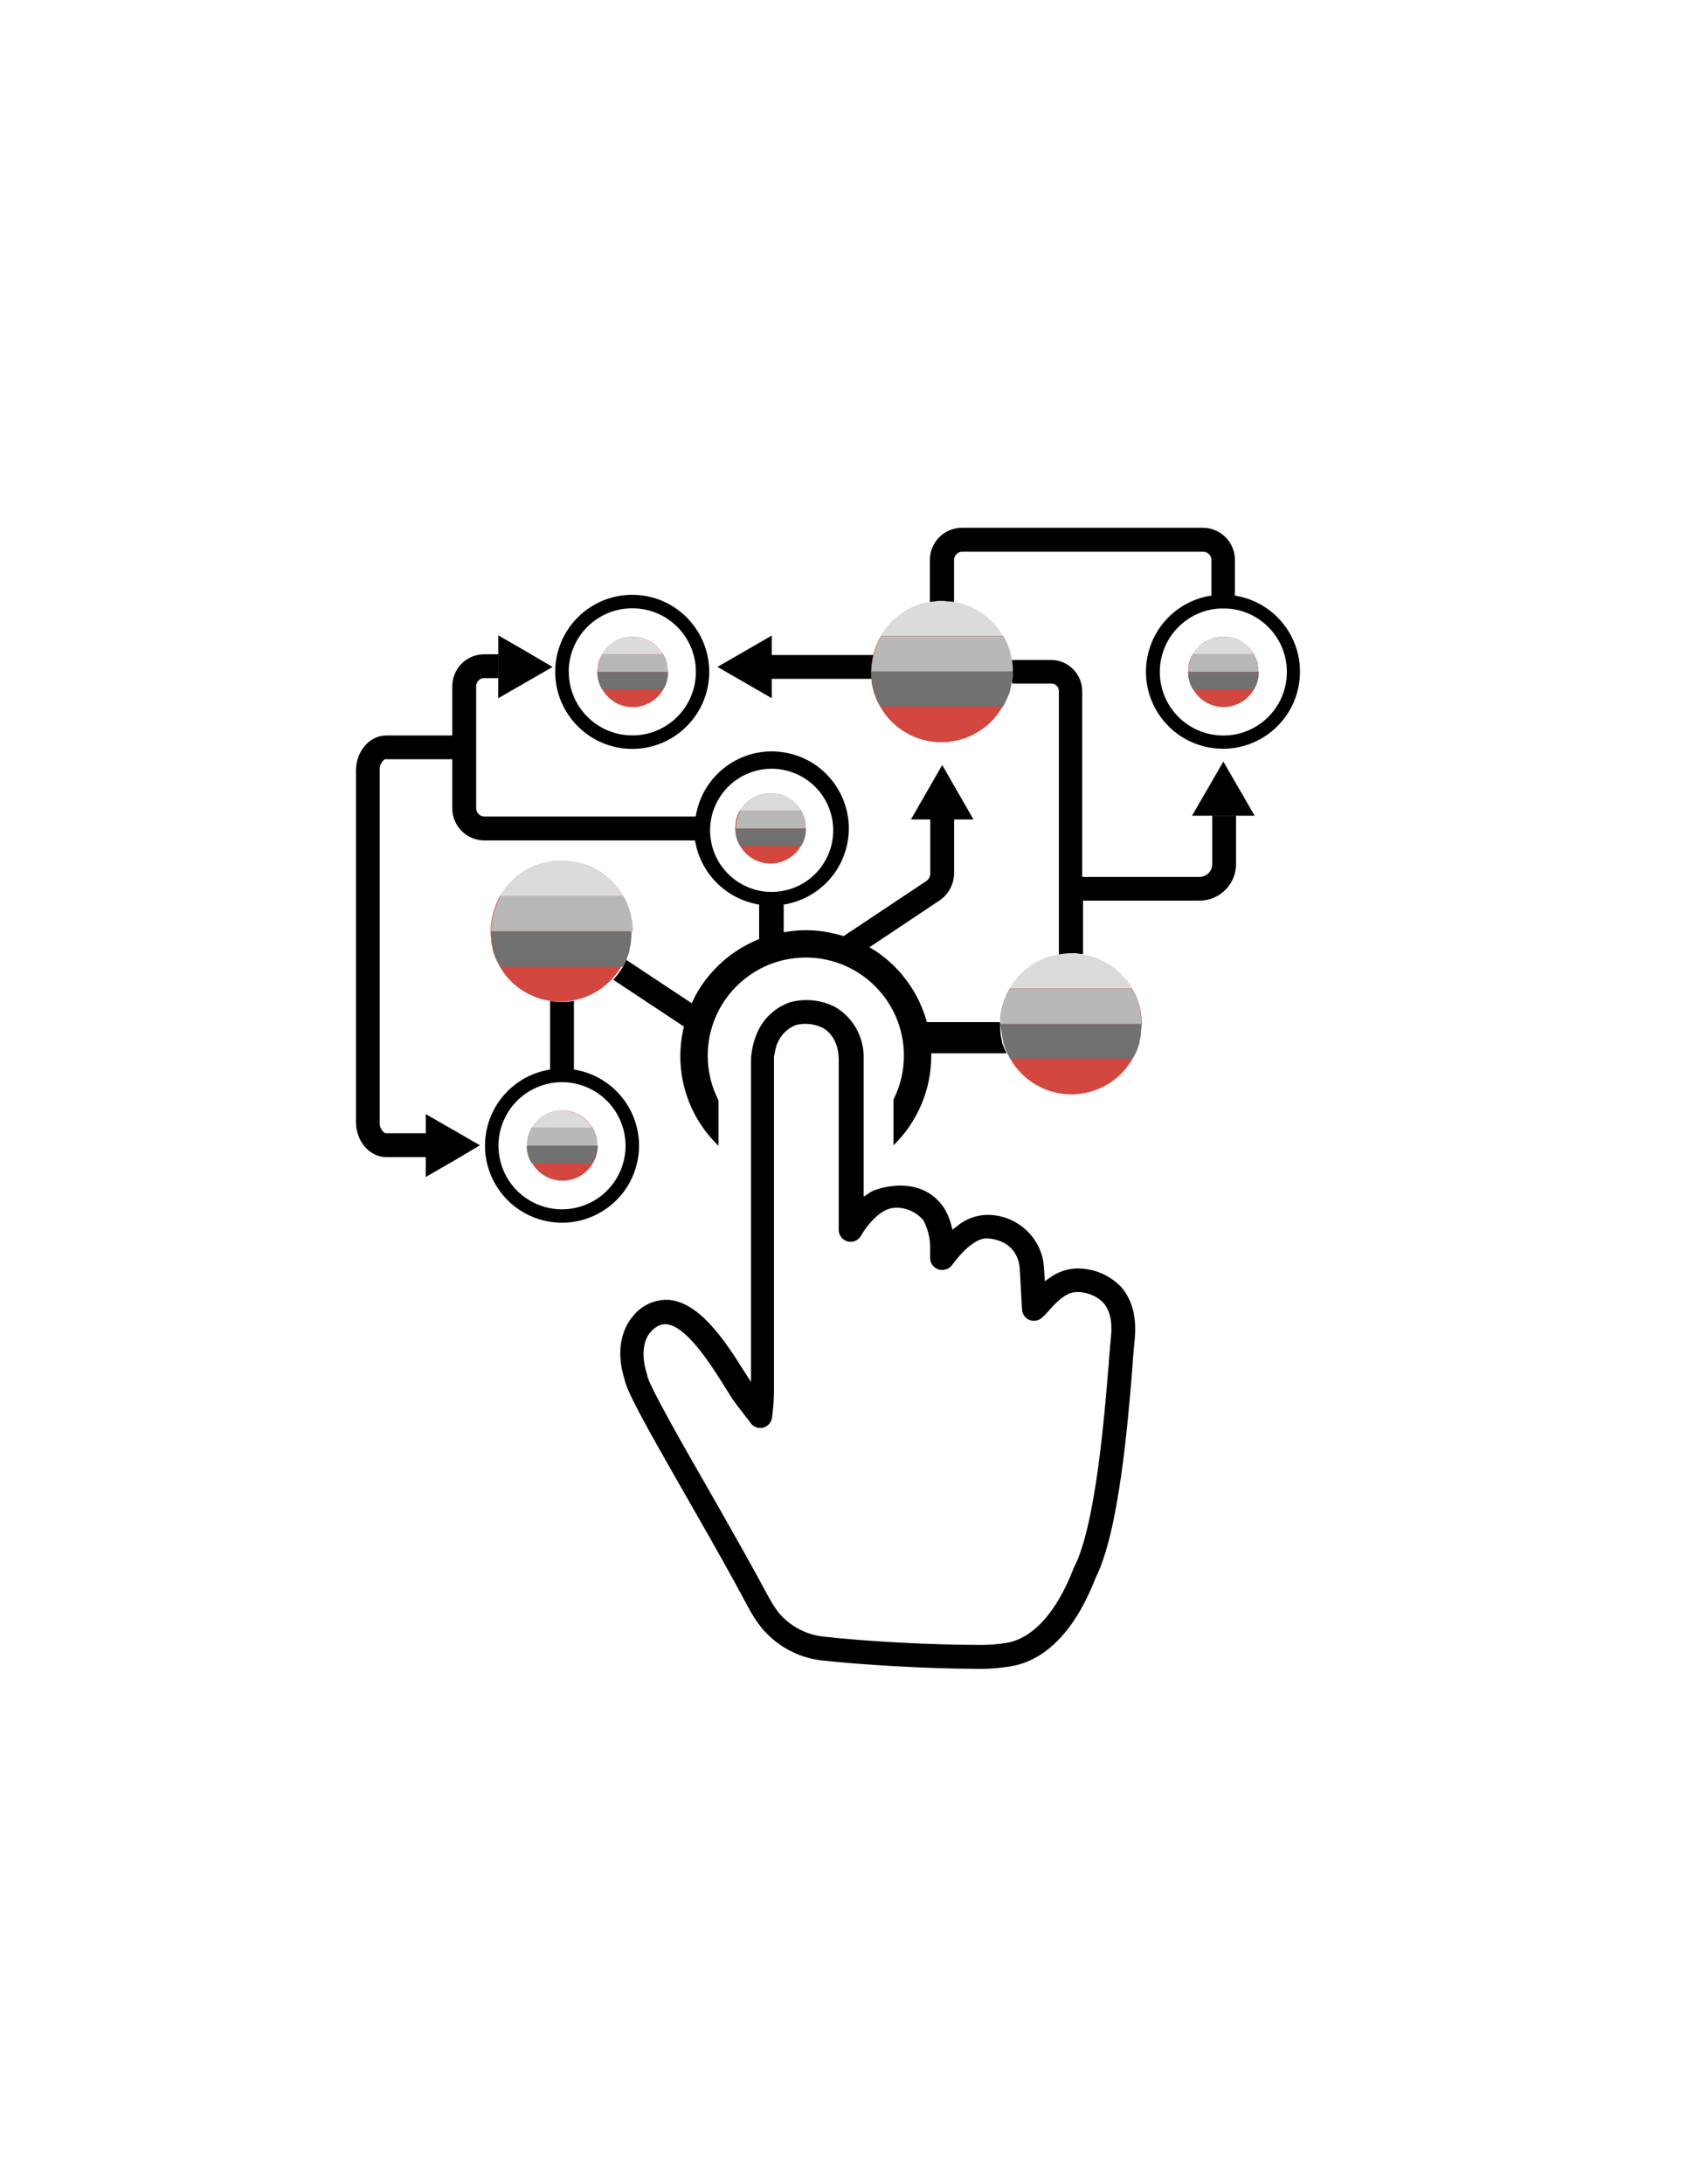<?xml version="1.0" encoding="utf-8"?>
<!-- Generator: Adobe Illustrator 16.0.3, SVG Export Plug-In . SVG Version: 6.00 Build 0)  -->
<!DOCTYPE svg PUBLIC "-//W3C//DTD SVG 1.1//EN" "http://www.w3.org/Graphics/SVG/1.1/DTD/svg11.dtd">
<svg version="1.1" id="Capa_1" xmlns="http://www.w3.org/2000/svg" xmlns:xlink="http://www.w3.org/1999/xlink" x="0px" y="0px"
	 width="612px" height="792px" viewBox="0 0 612 792" enable-background="new 0 0 612 792" xml:space="preserve">
<title>282809-pictogram</title>
<g id="outlines_--_combound_path">
	<path d="M341.807,297.142h-11.352l5.676-9.871l5.676-9.871l5.676,9.871l5.676,9.871H341.807z M448.117,295.785h7.033l-4.442-7.7
		l-1.233-2.122l-0.74-1.283l-4.936-8.539l-4.936,8.539l-0.74,1.283l-1.234,2.122l-4.441,7.7H448.117z M406.166,466.06
		c4.318,4.516,6.193,10.932,5.527,19.051c-0.222,1.999-0.469,4.936-0.79,8.81v0.79c-1.727,21.197-4.936,60.657-13.474,77.487
		c-7.601,19.594-18.755,30.748-32.377,32.253c-4.083,0.602-8.215,0.816-12.338,0.642c-15.522,0-40.274-1.382-55.204-3.085
		c-8.473-1.133-16.186-5.479-21.543-12.141c-1.783-2.327-3.36-4.804-4.714-7.403c-5.897-11.031-12.19-22.21-17.768-31.908
		l-4.22-7.403c-16.46-28.7-21.79-38.57-22.703-43.013c-4.121-13.104,1.135-20.63,2.838-22.629c2.876-3.786,7.314-6.064,12.067-6.194
		h1.036c10.957,0.864,19.915,13.844,27.466,25.937l2.468,3.824v-4.516c0-19.413,0-38.81,0-58.189v-5.527c0-13.968,0-27.951,0-41.952
		v-1.456c0-0.938,0-1.875,0-2.813c0-0.296,0-0.617,0-0.938v-0.667c0-1.012,0-1.999,0.198-2.937c0.324-2.756,1.074-5.444,2.221-7.971
		c2.316-5.107,6.667-9.009,11.993-10.76c5.419-1.396,11.162-0.754,16.139,1.802c6.594,3.874,10.549,11.037,10.315,18.681
		c0,4.936,0,34.03,0,47.628v2.468l1.999-1.333l0.666-0.42c1.949-1.209,17.768-6.712,26.331,5.553
		c1.236,1.941,2.161,4.064,2.739,6.293l0.493,1.875l1.53-1.185c3.078-2.637,6.978-4.12,11.03-4.194
		c9.821-0.084,18.329,6.791,20.31,16.41c0.173,0.962,0.321,2.615,0.494,5.354l0.147,2.295l1.876-1.308
		c2.823-2.076,6.219-3.231,9.723-3.307l0,0c5.799-0.107,11.399,2.115,15.547,6.169L406.166,466.06z M399.972,472.08
		c-2.484-2.315-5.759-3.596-9.155-3.578h-0.271c-4.097,0-7.971,4.368-10.315,7.033c-0.752,0.89-1.578,1.716-2.468,2.468
		c-1.868,1.483-4.584,1.171-6.067-0.697c-0.475-0.598-0.782-1.311-0.892-2.066c0-0.716-0.173-2.221-0.37-6.194
		c-0.222-4.688-0.469-9.377-0.69-10.636c-1.95-9.648-11.944-9.353-11.969-9.353c-3.332,0-7.922,3.578-12.339,9.6
		c-1.121,1.552-3.106,2.217-4.936,1.653c-1.776-0.532-3.01-2.145-3.06-3.998c0-1.209,0-2.468,0-3.528
		c0.072-3.593-0.777-7.145-2.468-10.315c-2.462-2.896-6.07-4.565-9.871-4.565c-1.755,0.047-3.463,0.576-4.936,1.53
		c-0.469,0.288-0.922,0.601-1.357,0.938c-2.615,2.178-4.813,4.812-6.49,7.773c-1.205,2.058-3.851,2.749-5.909,1.544
		c-1.327-0.777-2.141-2.202-2.136-3.74c0-5.207,0-39.656,0-46.023c-0.018-0.23-0.018-0.461,0-0.691c0-5.108,0-10.191,0-15.324
		c-0.197-8.662-5.799-11.204-6.021-11.302c-2.956-1.397-6.304-1.728-9.476-0.938c-3.012,1.141-5.421,3.47-6.663,6.441l-0.296,0.543
		c-0.441,1.523-0.787,3.073-1.036,4.639c0,0.444,0,1.086,0,1.777v1.382c0,1.185,0,2.098,0,3.011v1.604c0,13.968,0,27.951,0,41.952
		v7.402c0,21.256,0,42.52,0,63.792c-0.018,3.302-0.257,6.6-0.716,9.87c-0.307,2.246-2.305,3.866-4.565,3.702
		c-1.424-0.115-2.704-0.916-3.43-2.147l-1.258-1.628l-0.469-0.593c-2.048-2.615-3.8-4.936-4.615-6.145s-1.283-1.999-2.048-3.232
		l-0.321-0.494c-6.959-11.277-14.979-22.876-21.741-23.394c-1.283,0-3.257,0.123-5.874,3.158c-0.444,0.494-4.17,5.207-1.085,14.807
		c0.092,0.314,0.159,0.637,0.197,0.962c1.11,4.097,11.598,22.604,21.741,40.274l4.245,7.402
		c5.577,9.871,11.895,20.927,17.866,32.081c1.114,2.124,2.411,4.146,3.875,6.046c4.06,4.777,9.786,7.83,16.016,8.538
		c17.102,1.95,41.311,3.011,54.858,3.011c3.246,0.106,6.497-0.033,9.723-0.419l1.061-0.173c9.871-1.11,18.928-10.71,25.221-27.146
		c0.058-0.144,0.124-0.283,0.197-0.419c7.798-15.004,11.056-55.105,12.61-74.378V493.5c0.346-4.121,0.593-7.402,0.814-9.303l0,0
		c0.493-5.306-0.567-9.402-3.06-12.043L399.972,472.08z M316.068,243.543L316.068,243.543c0,0,0,0,0-0.124
		c0.044-0.967,0.143-1.931,0.296-2.887c0-0.346,0-0.716,0.173-1.061c0.173-0.346,0.247-1.308,0.395-1.95h-37.016v8.637h36.325
		c0-0.814-0.123-1.653-0.123-2.468L316.068,243.543z M367.225,240.532c0.121,0.966,0.187,1.938,0.197,2.912c0,0,0,0,0,0.123l0,0
		c-0.009,1.057-0.083,2.111-0.222,3.159c0,0.222,0,0.444,0,0.666v0.469h14.238c1.486,0,2.69,1.205,2.69,2.69v95.526
		c0.617,0,1.233-0.197,1.851-0.271h0.247c0.789,0,1.579-0.173,2.468-0.173c0.888,0,1.604,0,2.468,0.173h0.271l1.456,0.197v-19.421
		h42.247c7.323,0,13.263-5.929,13.276-13.252V295.81h-8.637v17.521c0,2.563-2.077,4.64-4.64,4.64l0,0h-42.544v-67.345
		c0-6.256-5.071-11.327-11.326-11.327h-14.239v0.197C367.126,239.841,367.176,240.187,367.225,240.532z M365.053,381.613
		c0,0,0,0.222,0,0.321h-27.219c0,0.271,0,0.542,0,0.839c0.013,12.246-4.928,23.977-13.696,32.525v-16.608
		c2.492-4.926,3.786-10.371,3.775-15.892c0.004-19.653-15.925-35.588-35.578-35.592s-35.588,15.925-35.592,35.578
		c-0.001,5.633,1.335,11.186,3.899,16.203v16.459c-10.885-10.445-15.806-25.653-13.104-40.495c0.173-0.913,0.346-1.826,0.568-2.714
		l-25.64-16.978c1.345-1.441,2.521-3.031,3.504-4.738l0,0l0,0c0.448-0.8,0.852-1.624,1.209-2.468l23.789,15.744
		c0.37-0.79,0.716-1.579,1.135-2.468c4.646-8.644,11.948-15.565,20.828-19.742c0.839-0.395,1.703-0.79,2.468-1.135v-12.438
		l-1.037-0.197c-11.111-2.24-19.796-10.925-22.037-22.037l-0.197-1.037H175.58c-6.414-0.081-11.555-5.333-11.5-11.746v-17.694
		h-23.962h-0.542c-1.264,0.935-1.955,2.456-1.826,4.022v127.533c-0.151,1.618,0.609,3.188,1.974,4.071h0.222h14.51v8.637h-14.338
		c-6.046,0-10.981-5.725-10.981-12.758v-127.36c0-7.033,4.936-12.758,10.981-12.758h23.962v-17.743
		c-0.068-6.383,5.043-11.616,11.426-11.697h5.231v8.637h-5.231c-1.603,0.093-2.834,1.456-2.764,3.06v44
		c-0.07,1.654,1.209,3.054,2.862,3.134h76.771l0.197-1.036c2.958-15.142,17.63-25.02,32.772-22.063
		c15.142,2.958,25.019,17.63,22.062,32.772c-2.18,11.158-10.904,19.882-22.062,22.062l-1.037,0.197v10.044
		c0.864-0.148,1.703-0.296,2.468-0.395c5.323-0.7,10.729-0.398,15.941,0.888c1.111,0.271,2.246,0.543,3.332,0.889l29.958-19.939
		c0.927-0.625,1.482-1.67,1.48-2.789v-19.569h8.638v19.52c-0.029,3.971-2.026,7.668-5.331,9.871l-25.393,16.953
		c0.814,0.494,1.653,0.962,2.468,1.481c8.985,6.096,15.503,15.195,18.385,25.665h26.503c0,0.148,0,0.296,0,0.444s0,0,0,0.124l0,0
		c0.009,1.057,0.083,2.111,0.223,3.159c0,0.222,0,0.444,0,0.667c0.131,0.831,0.305,1.654,0.518,2.468v0.469
		c0.424,1.264,0.943,2.493,1.555,3.677V381.613z M279.965,323.424c2.009-0.011,4.009-0.285,5.947-0.814l0,0
		c11.884-3.3,18.843-15.61,15.543-27.495c-3.301-11.884-15.61-18.843-27.495-15.543c-11.885,3.301-18.843,15.61-15.543,27.495
		C261.105,316.744,269.922,323.437,279.965,323.424z M201.417,243.617c0-15.428,12.507-27.935,27.935-27.935
		c15.428,0,27.935,12.507,27.935,27.935c0,15.428-12.507,27.935-27.935,27.935C213.93,271.538,201.431,259.039,201.417,243.617z
		 M206.353,243.617c0,12.729,10.319,23.048,23.049,23.048s23.049-10.319,23.049-23.048c0-12.729-10.319-23.049-23.049-23.049
		c-12.743-0.014-23.084,10.306-23.098,23.048v0H206.353z M203.885,363.327c1.448-0.009,2.893-0.141,4.319-0.395v24.875l1.036,0.197
		c15.142,2.958,25.02,17.63,22.062,32.772s-17.63,25.02-32.772,22.062c-15.142-2.957-25.019-17.63-22.062-32.771
		c2.179-11.158,10.903-19.882,22.062-22.062l1.037-0.197v-24.875c1.417,0.252,2.854,0.384,4.294,0.395H203.885z M197.938,393.187
		c-12.298,3.285-19.605,15.917-16.321,28.216c3.285,12.298,15.917,19.605,28.215,16.321c12.298-3.285,19.605-15.918,16.321-28.216
		c-2.128-7.969-8.352-14.193-16.321-16.321c-3.9-1.072-8.019-1.072-11.919,0H197.938z M439.48,216.003v-12.931
		c0-1.663-1.349-3.01-3.011-3.01l0,0h-87.358c-1.662,0-3.011,1.348-3.011,3.01l0,0v15.251l-1.653-0.222h-0.271
		c-0.789,0-1.579-0.173-2.468-0.173c-0.888,0-1.604,0-2.468,0.173h-0.246l-1.654,0.222v-15.3c0-6.433,5.216-11.647,11.648-11.647
		l0,0h87.357c6.434,0,11.648,5.215,11.648,11.647l0,0v12.931l1.036,0.197c15.141,2.964,25.012,17.641,22.047,32.782
		c-2.964,15.141-17.641,25.011-32.781,22.047c-15.141-2.964-25.012-17.641-22.047-32.781c2.183-11.148,10.898-19.865,22.047-22.047
		L439.48,216.003z M420.75,243.617c-0.023,12.729,10.277,23.067,23.007,23.091s23.067-10.277,23.091-23.006
		c0.022-12.276-9.581-22.416-21.84-23.06h-2.468C430.328,221.298,420.759,231.387,420.75,243.617z M180.737,245.912v7.28
		l9.871-5.676l8.316-4.788l1.53-0.888l-1.431-0.839l-8.39-4.936l-9.871-5.676v15.424L180.737,245.912z M154.456,419.739v7.033
		l7.699-4.441l0.222-0.124l1.9-1.085l9.082-5.38l0.765-0.444l-0.765-0.444l-9.082-5.231l-1.9-1.086l-0.222-0.123l-7.699-4.442v15.67
		V419.739z M279.965,237.497v-7.033l-7.699,4.442l-0.938,0.543l-1.185,0.691l-9.871,5.676l9.871,5.676l1.185,0.691l0.938,0.543
		l7.699,4.442V237.497z"/>
</g>
<g id="color_band">
	<path fill="#D2473F" d="M414.087,371.323c-0.008,1.064-0.082,2.128-0.222,3.183c0,0.222,0,0.444,0,0.667
		c-0.132,0.831-0.305,1.654-0.519,2.468v0.469c-0.27,0.93-0.591,1.845-0.962,2.739l-0.223,0.543
		c-0.382,0.845-0.811,1.669-1.283,2.468l0,0c-6.938,12.266-22.506,16.585-34.772,9.647c-4.031-2.281-7.366-5.615-9.646-9.647l0,0
		c-0.247-0.395-0.42-0.839-0.642-1.259c-0.223-0.419-0.42-0.814-0.617-1.234c-0.49-1.105-0.902-2.243-1.234-3.405v-0.469
		c-0.213-0.813-0.386-1.637-0.518-2.468c0-0.222,0-0.444,0-0.667c-0.292-0.997-0.522-2.01-0.691-3.035l0,0c0,0,0,0,0-0.124
		c0.011-0.974,0.076-1.946,0.197-2.912c0-0.345,0-0.715,0.173-1.061c0.173-0.345,0.247-1.308,0.396-1.95
		c0.147-0.642,0.173-0.74,0.296-1.11s0.444-1.406,0.716-2.073s0.296-0.765,0.469-1.135s0.642-1.357,1.012-2.023l0.247-0.395l0,0
		c0.147-0.247,0.345-0.494,0.493-0.74s0.567-0.864,0.863-1.283c0.297-0.419,0.568-0.79,0.889-1.185
		c0.321-0.395,0.617-0.691,0.913-1.061c0.651-0.729,1.344-1.421,2.073-2.073l0.765-0.667c0.469-0.395,0.963-0.74,1.456-1.086
		l0.79-0.543c0.543-0.345,1.086-0.691,1.653-0.987l0.493-0.247c1.29-0.674,2.636-1.235,4.022-1.678h0.197l0.494-0.173
		c0.518-0.148,1.061-0.247,1.604-0.37l0.666-0.148h0.321c0.617,0,1.233-0.198,1.851-0.271h0.247c0.79,0,1.579-0.173,2.468-0.173
		s1.604,0,2.468,0.173h0.271l1.456,0.197l0.69,0.148l0.691,0.148c0.395,0,0.814,0.148,1.209,0.247l0.863,0.296h0.223
		c1.369,0.446,2.698,1.007,3.973,1.678l0.519,0.271c0.567,0.321,1.086,0.642,1.629,0.987l0.789,0.542
		c0.494,0.346,0.987,0.691,1.456,1.086l0.79,0.691c0.72,0.636,1.403,1.312,2.048,2.024c0.321,0.345,0.642,0.691,0.938,1.061
		c0.296,0.37,0.592,0.765,0.863,1.16c0.271,0.395,0.593,0.864,0.864,1.308c0.271,0.444,0.345,0.469,0.493,0.715l0,0l0.247,0.395
		c0.37,0.667,0.69,1.333,1.012,2.023c0.32,0.691,0.32,0.74,0.469,1.111c0.147,0.37,0.519,1.382,0.716,2.097
		c0.197,0.716,0.197,0.741,0.296,1.111s0.296,1.283,0.395,1.949c0.099,0.667,0,0.716,0.173,1.061
		c0.121,0.966,0.188,1.938,0.197,2.912c0,0,0,0,0,0.124L414.087,371.323z M456.532,243.642c-0.003-0.778-0.077-1.555-0.222-2.32
		v-0.494c-0.298-1.269-0.789-2.483-1.456-3.603l0,0c0-0.197-0.247-0.37-0.37-0.543l-0.223-0.321
		c-0.876-1.262-1.971-2.356-3.232-3.233l-0.197-0.148c-1.334-0.889-2.825-1.517-4.393-1.851h-0.173c-1.626-0.356-3.31-0.356-4.936,0
		h-0.173c-1.568,0.333-3.059,0.961-4.393,1.851l-0.197,0.124c-1.271,0.874-2.374,1.968-3.258,3.232l-0.222,0.321
		c0,0.198-0.247,0.371-0.37,0.543l0,0c-0.668,1.119-1.159,2.334-1.456,3.603v0.494c-0.145,0.765-0.22,1.541-0.223,2.32l0,0l0,0
		c0.009,0.745,0.084,1.488,0.223,2.221c0,0.222,0,0.419,0.123,0.642c0.148,0.64,0.347,1.267,0.593,1.875l0.271,0.568
		c0.173,0.345,0.37,0.69,0.567,1.036c3.474,6.099,11.234,8.227,17.333,4.753c1.982-1.129,3.624-2.771,4.753-4.753
		c0.197-0.346,0.396-0.666,0.567-1.036l0.271-0.568c0.246-0.609,0.443-1.236,0.593-1.875c0-0.222,0-0.419,0.123-0.642
		c0.14-0.732,0.214-1.476,0.223-2.221l0,0L456.532,243.642z M367.348,243.642c0,0,0,0,0-0.124c-0.011-0.974-0.076-1.946-0.197-2.912
		c0-0.37,0-0.716-0.173-1.062c-0.173-0.345-0.246-1.308-0.395-1.949l-0.222-0.814v-0.271c-0.198-0.716-0.47-1.407-0.716-2.098
		c-0.247-0.691-0.296-0.74-0.469-1.11s-0.642-1.382-1.012-2.048l-0.247-0.395l0,0c-0.148-0.247-0.321-0.469-0.493-0.716
		c-0.173-0.247-0.568-0.888-0.864-1.308c-0.296-0.419-0.567-0.79-0.863-1.16c-0.297-0.37-0.617-0.716-0.938-1.086
		c-0.644-0.712-1.328-1.388-2.048-2.023l-0.79-0.691c-0.469-0.395-0.962-0.74-1.456-1.086l-0.814-0.543
		c-0.542-0.345-1.061-0.691-1.628-0.987l-0.519-0.271c-1.274-0.671-2.604-1.232-3.973-1.678h-0.223l-0.666-0.247
		c-0.444-0.124-0.938-0.198-1.382-0.296l-0.691-0.148h-0.493l-1.653-0.222h-0.271c-0.79,0-1.579-0.173-2.468-0.173
		s-1.604,0-2.468,0.173h-0.247l-1.653,0.222h-0.519l-0.666,0.148c-0.469,0-0.938,0.173-1.406,0.296l-0.691,0.247h-0.197
		c-1.387,0.443-2.732,1.004-4.022,1.678l-0.493,0.247c-0.568,0.321-1.11,0.642-1.653,0.987l-0.79,0.543
		c-0.493,0.345-0.987,0.715-1.456,1.085l-0.765,0.667c-0.73,0.651-1.422,1.343-2.073,2.073c-0.32,0.346-0.617,0.691-0.913,1.061
		c-0.296,0.371-0.592,0.765-0.863,1.16c-0.271,0.395-0.593,0.864-0.864,1.308c-0.271,0.444-0.346,0.469-0.493,0.741l0,0
		l-0.247,0.395c-0.37,0.667-0.69,1.333-1.012,2.024c-0.32,0.69-0.32,0.74-0.469,1.135c-0.148,0.395-0.519,1.382-0.716,2.098
		s-0.197,0.716-0.271,1.086l0,0c-0.164,0.642-0.296,1.292-0.395,1.949c0,0.346,0,0.691-0.173,1.062
		c-0.121,0.966-0.188,1.938-0.197,2.912c0,0,0,0,0,0.124l0,0c0.008,1.064,0.081,2.128,0.222,3.184c0,0.222,0,0.444,0,0.666
		c0.132,0.831,0.305,1.654,0.519,2.468l0.123,0.469c0.27,0.931,0.591,1.845,0.963,2.739l0.222,0.568
		c0.382,0.845,0.811,1.669,1.283,2.467l0,0c6.966,12.267,22.557,16.563,34.822,9.597c4.006-2.275,7.322-5.591,9.598-9.597l0,0
		l0.246-0.469c0.37-0.691,0.74-1.406,1.062-2.147l0.222-0.518c0.453-0.865,0.856-1.755,1.21-2.665v-0.469
		c0.213-0.813,0.386-1.637,0.518-2.468c0-0.222,0-0.444,0-0.667c0.141-1.055,0.215-2.119,0.223-3.183L367.348,243.642z
		 M292.304,300.399c-0.003-0.778-0.078-1.555-0.222-2.319v-0.494c-0.297-1.269-0.788-2.484-1.456-3.603l0,0
		c0-0.197-0.247-0.37-0.37-0.543l-0.222-0.321c-0.869-1.259-1.955-2.354-3.208-3.232l-0.197-0.148
		c-1.334-0.889-2.825-1.517-4.393-1.851h-0.173c-1.626-0.355-3.31-0.355-4.936,0h-0.173c-1.568,0.334-3.059,0.962-4.393,1.851
		l-0.197,0.123c-1.314,0.863-2.46,1.958-3.381,3.233l-0.222,0.321c0,0.197-0.247,0.37-0.37,0.543l0,0
		c-0.668,1.119-1.159,2.334-1.456,3.603v0.494c-0.145,0.765-0.219,1.542-0.222,2.32l0,0l0,0c0.009,0.746,0.083,1.488,0.222,2.221
		c0,0.222,0,0.419,0.124,0.642c0.149,0.639,0.347,1.266,0.592,1.875l0.271,0.567c0.173,0.37,0.37,0.691,0.567,1.037
		c3.474,6.099,11.234,8.227,17.333,4.753c1.982-1.129,3.624-2.771,4.753-4.753c0.197-0.346,0.395-0.667,0.567-1.037l0.271-0.567
		c0.246-0.609,0.444-1.236,0.592-1.875c0-0.222,0-0.42,0.124-0.642c0.139-0.733,0.213-1.476,0.222-2.221l0,0L292.304,300.399z
		 M242.233,243.642c-0.003-0.778-0.077-1.555-0.222-2.32v-0.494c-0.297-1.269-0.788-2.484-1.456-3.603l0,0
		c0-0.197-0.247-0.37-0.37-0.543l-0.222-0.321c-0.869-1.26-1.956-2.354-3.208-3.233l-0.198-0.123
		c-1.334-0.889-2.825-1.517-4.393-1.851h-0.197c-1.626-0.356-3.31-0.356-4.936,0h-0.173c-1.568,0.334-3.059,0.962-4.393,1.851
		l-0.197,0.123c-1.271,0.874-2.374,1.969-3.257,3.233l-0.222,0.321c0,0.197-0.247,0.37-0.37,0.543l0,0
		c-0.668,1.119-1.159,2.334-1.456,3.603v0.494c-0.145,0.765-0.219,1.542-0.222,2.32l0,0l0,0c0.009,0.746,0.083,1.489,0.222,2.221
		c0,0.222,0,0.419,0.124,0.642c0.148,0.647,0.346,1.283,0.592,1.9l0.271,0.567c0.172,0.371,0.37,0.691,0.567,1.037
		c3.474,6.099,11.234,8.227,17.333,4.753c1.982-1.129,3.624-2.771,4.753-4.753c0.197-0.345,0.395-0.666,0.567-1.037l0.271-0.567
		c0.246-0.609,0.443-1.236,0.592-1.875c0-0.222,0-0.419,0.124-0.642c0.139-0.732,0.213-1.476,0.222-2.221l0,0L242.233,243.642z
		 M229.5,337.663c0,0,0,0,0-0.124c-0.011-0.974-0.077-1.946-0.197-2.912c0-0.346,0-0.716-0.173-1.062
		c-0.173-0.345-0.247-1.308-0.395-1.949c-0.148-0.642-0.172-0.74-0.296-1.11c-0.124-0.371-0.469-1.407-0.716-2.098
		s-0.296-0.741-0.444-1.111c-0.148-0.37-0.642-1.382-1.012-2.048l-0.247-0.395l0,0c-0.148-0.247-0.321-0.469-0.494-0.716
		c-0.173-0.247-0.567-0.888-0.888-1.308s-0.568-0.79-0.864-1.16c-0.296-0.37-0.617-0.715-0.938-1.085
		c-0.637-0.711-1.313-1.387-2.023-2.023l-0.79-0.691c-0.469-0.395-0.962-0.74-1.456-1.085l-0.79-0.543
		c-0.543-0.346-1.061-0.691-1.629-0.987l-0.518-0.271c-1.274-0.671-2.604-1.232-3.973-1.678h-0.247
		c-0.667-0.222-1.357-0.371-2.073-0.543l-0.691-0.148c-0.715-0.148-1.431-0.247-2.147-0.321h-0.271c-0.79,0-1.579-0.172-2.468-0.172
		c-0.888,0-1.604,0-2.467,0.172h-0.271c-0.741,0-1.456,0.198-2.172,0.321l-0.691,0.148c-0.691,0.148-1.407,0.321-2.073,0.543h-0.222
		c-1.378,0.444-2.715,1.005-3.998,1.678l-0.494,0.247c-0.568,0.321-1.111,0.642-1.653,0.987l-0.79,0.543
		c-0.493,0.346-0.987,0.716-1.456,1.086l-0.765,0.666c-0.73,0.651-1.422,1.343-2.073,2.073c-0.321,0.345-0.617,0.691-0.913,1.061
		c-0.296,0.37-0.592,0.765-0.864,1.16c-0.271,0.395-0.592,0.864-0.864,1.308c-0.271,0.444-0.346,0.469-0.494,0.74l0,0l-0.247,0.395
		c-0.37,0.666-0.691,1.333-1.012,2.023s-0.321,0.74-0.469,1.135c-0.148,0.395-0.518,1.382-0.715,2.097
		c-0.198,0.716-0.198,0.741-0.296,1.111s-0.296,1.283-0.395,1.949c-0.099,0.667,0,0.716-0.173,1.062
		c-0.121,0.966-0.187,1.938-0.198,2.912c0,0,0,0,0,0.124l0,0c0.008,1.064,0.083,2.128,0.222,3.183c0,0.222,0,0.444,0,0.667
		c0.132,0.831,0.305,1.654,0.519,2.468v0.469c0.297,1.05,0.66,2.08,1.085,3.085c0.173,0.419,0.42,0.839,0.617,1.258
		s0.494,1.061,0.79,1.555l0,0c5.289,9.351,15.903,14.346,26.479,12.462c4.575-0.801,8.842-2.841,12.339-5.898
		c2.152-1.874,3.979-4.092,5.404-6.564l0,0l0,0c0.507-0.876,0.96-1.783,1.357-2.714v-0.247c0.384-0.934,0.714-1.89,0.987-2.862
		v-0.469c0.213-0.813,0.387-1.637,0.518-2.468c0-0.222,0-0.444,0-0.667c0.14-1.056,0.214-2.119,0.222-3.183L229.5,337.663z
		 M216.668,415.396c-0.003-0.778-0.077-1.555-0.222-2.319v-0.494c-0.297-1.269-0.788-2.483-1.456-3.603
		c0-0.197-0.247-0.37-0.37-0.543l-0.222-0.321c-0.875-1.262-1.97-2.357-3.233-3.232l-0.197-0.148
		c-1.326-0.888-2.808-1.516-4.368-1.851h-0.173c-1.625-0.36-3.31-0.36-4.936,0h-0.173c-1.56,0.335-3.042,0.963-4.368,1.851
		l-0.198,0.124c-1.262,0.876-2.357,1.971-3.232,3.232l-0.222,0.321l-0.37,0.543l0,0c-0.667,1.118-1.159,2.334-1.456,3.603v0.493
		c-0.145,0.766-0.219,1.542-0.222,2.32l0,0l0,0c0.009,0.745,0.083,1.488,0.222,2.221c0,0.222,0,0.42,0.124,0.642
		c0.149,0.64,0.347,1.267,0.592,1.875l0.271,0.568c0.172,0.37,0.37,0.69,0.567,1.036c3.474,6.099,11.234,8.227,17.333,4.753
		c1.982-1.129,3.624-2.771,4.753-4.753c0.197-0.346,0.395-0.666,0.567-1.036l0.271-0.568c0.246-0.608,0.443-1.235,0.592-1.875
		c0-0.222,0-0.42,0.124-0.642c0.139-0.732,0.213-1.476,0.222-2.221l0,0L216.668,415.396z"/>
</g>
<g id="_100_band">
	<path fill="#DBDBDB" d="M391.137,345.855l1.456,0.197l0.691,0.148l0.69,0.148c0.396,0,0.814,0.148,1.21,0.247l0.863,0.296h0.222
		c1.37,0.445,2.699,1.007,3.974,1.678l0.519,0.271c0.567,0.321,1.085,0.642,1.628,0.987l0.79,0.543
		c0.493,0.345,0.987,0.691,1.456,1.085l0.79,0.691c0.72,0.636,1.403,1.311,2.048,2.023c0.321,0.345,0.642,0.691,0.938,1.061
		s0.593,0.765,0.864,1.16c0.271,0.395,0.592,0.864,0.863,1.308s0.346,0.469,0.494,0.716h-44.42c0.148-0.247,0.346-0.494,0.494-0.741
		c0.147-0.247,0.567-0.863,0.863-1.283c0.296-0.419,0.567-0.79,0.889-1.185c0.32-0.395,0.616-0.691,0.913-1.061
		c0.651-0.729,1.343-1.421,2.072-2.073l0.766-0.667c0.469-0.395,0.962-0.74,1.456-1.085l0.789-0.543
		c0.543-0.346,1.086-0.691,1.653-0.987l0.494-0.247c1.29-0.674,2.636-1.235,4.022-1.678h0.197l0.493-0.173
		c0.519-0.148,1.062-0.247,1.604-0.37l0.666-0.148h0.32c0.617,0,1.234-0.197,1.852-0.271h0.246c0.79,0,1.58-0.173,2.468-0.173
		c0.889,0,1.604,0,2.468,0.173L391.137,345.855z M225.996,324.855L225.996,324.855c-0.148-0.247-0.321-0.469-0.493-0.716
		c-0.173-0.247-0.568-0.888-0.889-1.308s-0.567-0.79-0.864-1.16c-0.296-0.37-0.617-0.715-0.938-1.085
		c-0.637-0.711-1.313-1.387-2.023-2.023l-0.79-0.691c-0.469-0.395-0.962-0.74-1.456-1.085l-0.79-0.543
		c-0.543-0.346-1.061-0.691-1.628-0.987l-0.519-0.271c-1.274-0.671-2.604-1.232-3.973-1.678h-0.247
		c-0.666-0.222-1.357-0.371-2.073-0.543l-0.691-0.148c-0.716-0.148-1.432-0.247-2.147-0.321h-0.271c-0.79,0-1.58-0.172-2.468-0.172
		s-1.604,0-2.468,0.172h-0.271c-0.74,0-1.456,0.198-2.171,0.321l-0.691,0.148c-0.691,0.148-1.407,0.321-2.073,0.543h-0.222
		c-1.378,0.444-2.715,1.005-3.998,1.678l-0.494,0.247c-0.567,0.321-1.11,0.642-1.653,0.987l-0.79,0.543
		c-0.494,0.346-0.987,0.716-1.456,1.086l-0.765,0.666c-0.729,0.651-1.421,1.343-2.073,2.073c-0.321,0.345-0.617,0.691-0.913,1.061
		c-0.296,0.37-0.592,0.765-0.864,1.16c-0.271,0.395-0.592,0.864-0.864,1.308c-0.271,0.444-0.345,0.469-0.493,0.74h44.419H225.996z
		 M214.891,409.005c0-0.197-0.247-0.37-0.37-0.543l-0.222-0.32c-0.875-1.263-1.97-2.357-3.233-3.233l-0.197-0.147
		c-1.326-0.889-2.808-1.517-4.368-1.852h-0.172c-1.625-0.36-3.31-0.36-4.936,0h-0.173c-1.56,0.335-3.042,0.963-4.368,1.852
		l-0.197,0.123c-1.262,0.876-2.357,1.971-3.232,3.232l-0.222,0.321l-0.37,0.543 M290.577,293.959L290.577,293.959
		c0-0.198-0.247-0.37-0.37-0.543l-0.222-0.321c-0.856-1.247-1.926-2.333-3.159-3.208l-0.197-0.148
		c-1.334-0.889-2.825-1.517-4.393-1.851h-0.173c-1.626-0.355-3.31-0.355-4.936,0h-0.173c-1.568,0.334-3.059,0.962-4.393,1.851
		l-0.197,0.123c-1.314,0.863-2.46,1.958-3.381,3.233l-0.222,0.321c0,0.197-0.247,0.37-0.37,0.543h22.209H290.577z M240.506,237.201
		L240.506,237.201c0-0.197-0.247-0.37-0.37-0.543l-0.222-0.321c-0.856-1.246-1.926-2.332-3.159-3.208l-0.198-0.123
		c-1.334-0.889-2.825-1.517-4.393-1.851h-0.197c-1.626-0.356-3.31-0.356-4.936,0h-0.173c-1.568,0.334-3.059,0.962-4.393,1.851
		l-0.197,0.123c-1.271,0.874-2.374,1.969-3.257,3.233l-0.222,0.321c0,0.197-0.247,0.37-0.37,0.543h22.209L240.506,237.201z
		 M344.151,218.101c-0.79,0-1.579-0.173-2.468-0.173s-1.604,0-2.468,0.173h-0.247l-1.653,0.222h-0.518l-0.667,0.148
		c-0.469,0-0.938,0.173-1.406,0.296l-0.691,0.247h-0.197c-1.387,0.443-2.732,1.004-4.022,1.678l-0.493,0.247
		c-0.567,0.321-1.11,0.642-1.653,0.987l-0.79,0.543c-0.493,0.346-0.987,0.716-1.456,1.086l-0.765,0.667
		c-0.729,0.651-1.422,1.343-2.073,2.073c-0.32,0.345-0.616,0.691-0.913,1.061c-0.296,0.37-0.592,0.765-0.863,1.16
		c-0.271,0.395-0.593,0.864-0.864,1.308s-0.345,0.469-0.493,0.74h44.419c-0.147-0.247-0.32-0.469-0.493-0.716
		c-0.173-0.247-0.567-0.888-0.863-1.308c-0.297-0.419-0.568-0.79-0.864-1.16c-0.296-0.371-0.617-0.716-0.938-1.086
		c-0.645-0.712-1.328-1.388-2.049-2.023l-0.789-0.691c-0.469-0.395-0.963-0.741-1.456-1.086l-0.814-0.543
		c-0.543-0.346-1.062-0.691-1.629-0.987l-0.518-0.271c-1.274-0.671-2.604-1.232-3.974-1.678h-0.222l-0.667-0.247
		c-0.443-0.123-0.938-0.197-1.382-0.296l-0.69-0.148h-0.494l-1.653-0.222H344.151z M454.756,237.201L454.756,237.201
		c0-0.197-0.247-0.37-0.37-0.543l-0.223-0.321c-0.849-1.244-1.909-2.33-3.134-3.208l-0.197-0.148
		c-1.334-0.889-2.825-1.517-4.393-1.851h-0.173c-1.626-0.356-3.31-0.356-4.936,0h-0.173c-1.568,0.333-3.059,0.961-4.393,1.851
		l-0.197,0.124c-1.271,0.874-2.374,1.968-3.258,3.232l-0.222,0.321c0,0.198-0.247,0.371-0.37,0.543h22.209H454.756z"/>
</g>
<g id="_70_band">
	<path fill="#B8B8B8" d="M410.607,358.49l0.247,0.395c0.37,0.666,0.69,1.333,1.012,2.023c0.32,0.691,0.32,0.74,0.469,1.11
		s0.519,1.382,0.716,2.098c0.197,0.716,0.197,0.74,0.296,1.11c0.099,0.371,0.296,1.283,0.395,1.95c0.1,0.667,0,0.716,0.173,1.061
		c0.122,0.966,0.188,1.938,0.197,2.912c0,0,0,0,0,0.124h-51.354c0,0,0,0,0-0.124c0.011-0.974,0.076-1.946,0.197-2.912
		c0-0.345,0-0.715,0.173-1.061s0.247-1.308,0.396-1.95c0.147-0.642,0.173-0.74,0.296-1.11s0.444-1.407,0.716-2.073
		c0.271-0.667,0.296-0.765,0.469-1.135s0.642-1.357,1.012-2.023l0.247-0.395H410.607z M229.5,337.663c0,0,0,0,0-0.124
		c-0.011-0.974-0.077-1.946-0.197-2.912c0-0.346,0-0.716-0.173-1.062c-0.173-0.345-0.247-1.308-0.395-1.949
		c-0.148-0.642-0.172-0.74-0.296-1.11c-0.124-0.371-0.469-1.407-0.716-2.098s-0.296-0.741-0.444-1.111
		c-0.148-0.37-0.642-1.382-1.012-2.048l-0.247-0.395h-44.296l-0.247,0.395c-0.37,0.666-0.691,1.333-1.012,2.023
		s-0.321,0.74-0.469,1.135c-0.148,0.395-0.518,1.382-0.716,2.098c-0.197,0.715-0.197,0.74-0.296,1.11s-0.296,1.283-0.395,1.949
		c-0.099,0.667,0,0.716-0.173,1.062c-0.121,0.966-0.187,1.938-0.197,2.912c0,0,0,0,0,0.124H229.5z M192.854,409.005
		c-0.667,1.119-1.159,2.334-1.456,3.604v0.493c-0.144,0.765-0.219,1.541-0.222,2.319h25.492c-0.003-0.778-0.077-1.555-0.222-2.319
		v-0.493c-0.297-1.27-0.788-2.484-1.456-3.604H192.854z M292.378,300.424c-0.003-0.778-0.077-1.555-0.222-2.32v-0.493
		c-0.297-1.269-0.788-2.484-1.456-3.603h-22.037c-0.668,1.119-1.159,2.334-1.456,3.603v0.493c-0.145,0.765-0.219,1.542-0.222,2.32
		H292.378z M242.308,243.667c-0.003-0.779-0.077-1.555-0.222-2.32v-0.494c-0.297-1.269-0.788-2.484-1.456-3.603h-22.16
		c-0.668,1.119-1.159,2.334-1.456,3.603v0.494c-0.145,0.765-0.219,1.541-0.222,2.32H242.308z M319.671,230.661l-0.246,0.395
		c-0.37,0.667-0.691,1.333-1.012,2.023c-0.321,0.691-0.321,0.74-0.47,1.135c-0.147,0.395-0.518,1.382-0.715,2.098
		s-0.197,0.716-0.271,1.086l0,0c-0.165,0.642-0.297,1.291-0.396,1.949c0,0.346,0,0.691-0.173,1.061
		c-0.121,0.966-0.187,1.938-0.197,2.912c0,0,0,0,0,0.124h51.255c0,0,0,0,0-0.124c-0.011-0.974-0.076-1.946-0.197-2.912
		c0-0.37,0-0.715-0.173-1.061c-0.173-0.345-0.246-1.308-0.395-1.949l-0.222-0.814v-0.271c-0.198-0.716-0.47-1.407-0.716-2.098
		c-0.247-0.691-0.296-0.74-0.469-1.11s-0.642-1.382-1.012-2.048l-0.247-0.395H319.671z M456.532,243.642
		c-0.003-0.778-0.077-1.555-0.222-2.32v-0.494c-0.298-1.269-0.789-2.483-1.456-3.603h-22.037c-0.668,1.119-1.159,2.334-1.456,3.603
		v0.494c-0.145,0.765-0.219,1.542-0.222,2.32H456.532z"/>
</g>
<g id="_40_band">
	<path fill="#717171" d="M414.087,371.323L414.087,371.323c-0.008,1.064-0.082,2.128-0.222,3.183c0,0.222,0,0.444,0,0.667
		c-0.132,0.831-0.305,1.654-0.519,2.468v0.469c-0.27,0.93-0.591,1.845-0.962,2.739l-0.223,0.543
		c-0.382,0.845-0.811,1.669-1.283,2.468H366.46c-0.247-0.395-0.42-0.839-0.642-1.259c-0.223-0.419-0.42-0.814-0.617-1.234
		c-0.49-1.105-0.902-2.243-1.234-3.405v-0.469c-0.213-0.813-0.386-1.637-0.518-2.468c0-0.222,0-0.444,0-0.667
		c-0.292-0.997-0.522-2.01-0.691-3.035H414.087z M226.045,350.47L226.045,350.47c0.507-0.876,0.96-1.783,1.357-2.714v-0.247
		c0.384-0.934,0.714-1.89,0.987-2.862v-0.469c0.213-0.813,0.387-1.637,0.518-2.468c0-0.222,0-0.444,0-0.666
		c0.14-1.056,0.214-2.119,0.222-3.184h-50.885c0.008,1.065,0.082,2.128,0.222,3.184c0,0.222,0,0.444,0,0.666
		c0.132,0.831,0.305,1.654,0.518,2.468v0.469c0.297,1.05,0.66,2.08,1.086,3.084c0.172,0.419,0.419,0.839,0.617,1.259
		c0.198,0.419,0.494,1.061,0.79,1.554h44.419L226.045,350.47z M191.053,415.396L191.053,415.396L191.053,415.396
		c0.009,0.745,0.083,1.488,0.222,2.221c0,0.223,0,0.42,0.123,0.642c0.149,0.64,0.348,1.267,0.592,1.876l0.271,0.567
		c0.173,0.37,0.37,0.69,0.568,1.036h22.086c0.198-0.346,0.395-0.666,0.568-1.036l0.271-0.567c0.245-0.609,0.443-1.236,0.592-1.876
		c0-0.222,0-0.419,0.123-0.642c0.139-0.732,0.213-1.476,0.222-2.221l0,0H191.053z M291.193,305.755l0.271-0.568
		c0.246-0.609,0.444-1.236,0.592-1.875c0-0.222,0-0.419,0.124-0.642c0.139-0.732,0.213-1.476,0.222-2.221l0,0h-25.64l0,0
		c0.009,0.745,0.083,1.488,0.222,2.221c0,0.222,0,0.419,0.124,0.642c0.149,0.64,0.347,1.267,0.592,1.875l0.271,0.568
		c0.173,0.37,0.37,0.691,0.567,1.036h22.086C290.799,306.446,290.996,306.125,291.193,305.755z M216.915,245.887
		c0,0.222,0,0.419,0.124,0.642c0.148,0.648,0.346,1.283,0.592,1.9l0.271,0.567c0.172,0.37,0.37,0.691,0.567,1.037h22.086
		c0.197-0.346,0.395-0.667,0.567-1.037l0.271-0.567c0.246-0.609,0.443-1.236,0.592-1.875c0-0.222,0-0.42,0.124-0.642
		c0.139-0.732,0.213-1.476,0.222-2.221l0,0h-25.664l0,0C216.687,244.429,216.769,245.164,216.915,245.887z M367.225,246.775
		c0.141-1.055,0.215-2.118,0.223-3.183h-51.28c0.008,1.065,0.082,2.128,0.223,3.183c0,0.222,0,0.444,0,0.667
		c0.132,0.831,0.305,1.654,0.518,2.468l0.124,0.469c0.27,0.93,0.591,1.845,0.962,2.739l0.222,0.568
		c0.382,0.846,0.811,1.669,1.284,2.468h44.419l0.247-0.469c0.37-0.691,0.74-1.407,1.061-2.147l0.223-0.518
		c0.384-0.853,0.722-1.727,1.012-2.616v-0.469c0.213-0.813,0.386-1.637,0.518-2.468c0.173-0.247,0.198-0.444,0.223-0.691H367.225z
		 M431.213,245.887c0,0.222,0,0.419,0.124,0.642c0.148,0.64,0.346,1.267,0.592,1.875l0.271,0.567
		c0.173,0.346,0.37,0.691,0.567,1.037h22.087c0.197-0.345,0.395-0.666,0.567-1.037l0.271-0.567c0.245-0.609,0.443-1.236,0.592-1.875
		c0-0.222,0-0.419,0.124-0.642c0.139-0.732,0.213-1.476,0.222-2.221l0,0h-25.664l0,0c0.007,0.754,0.081,1.505,0.222,2.246
		L431.213,245.887z"/>
</g>
</svg>
